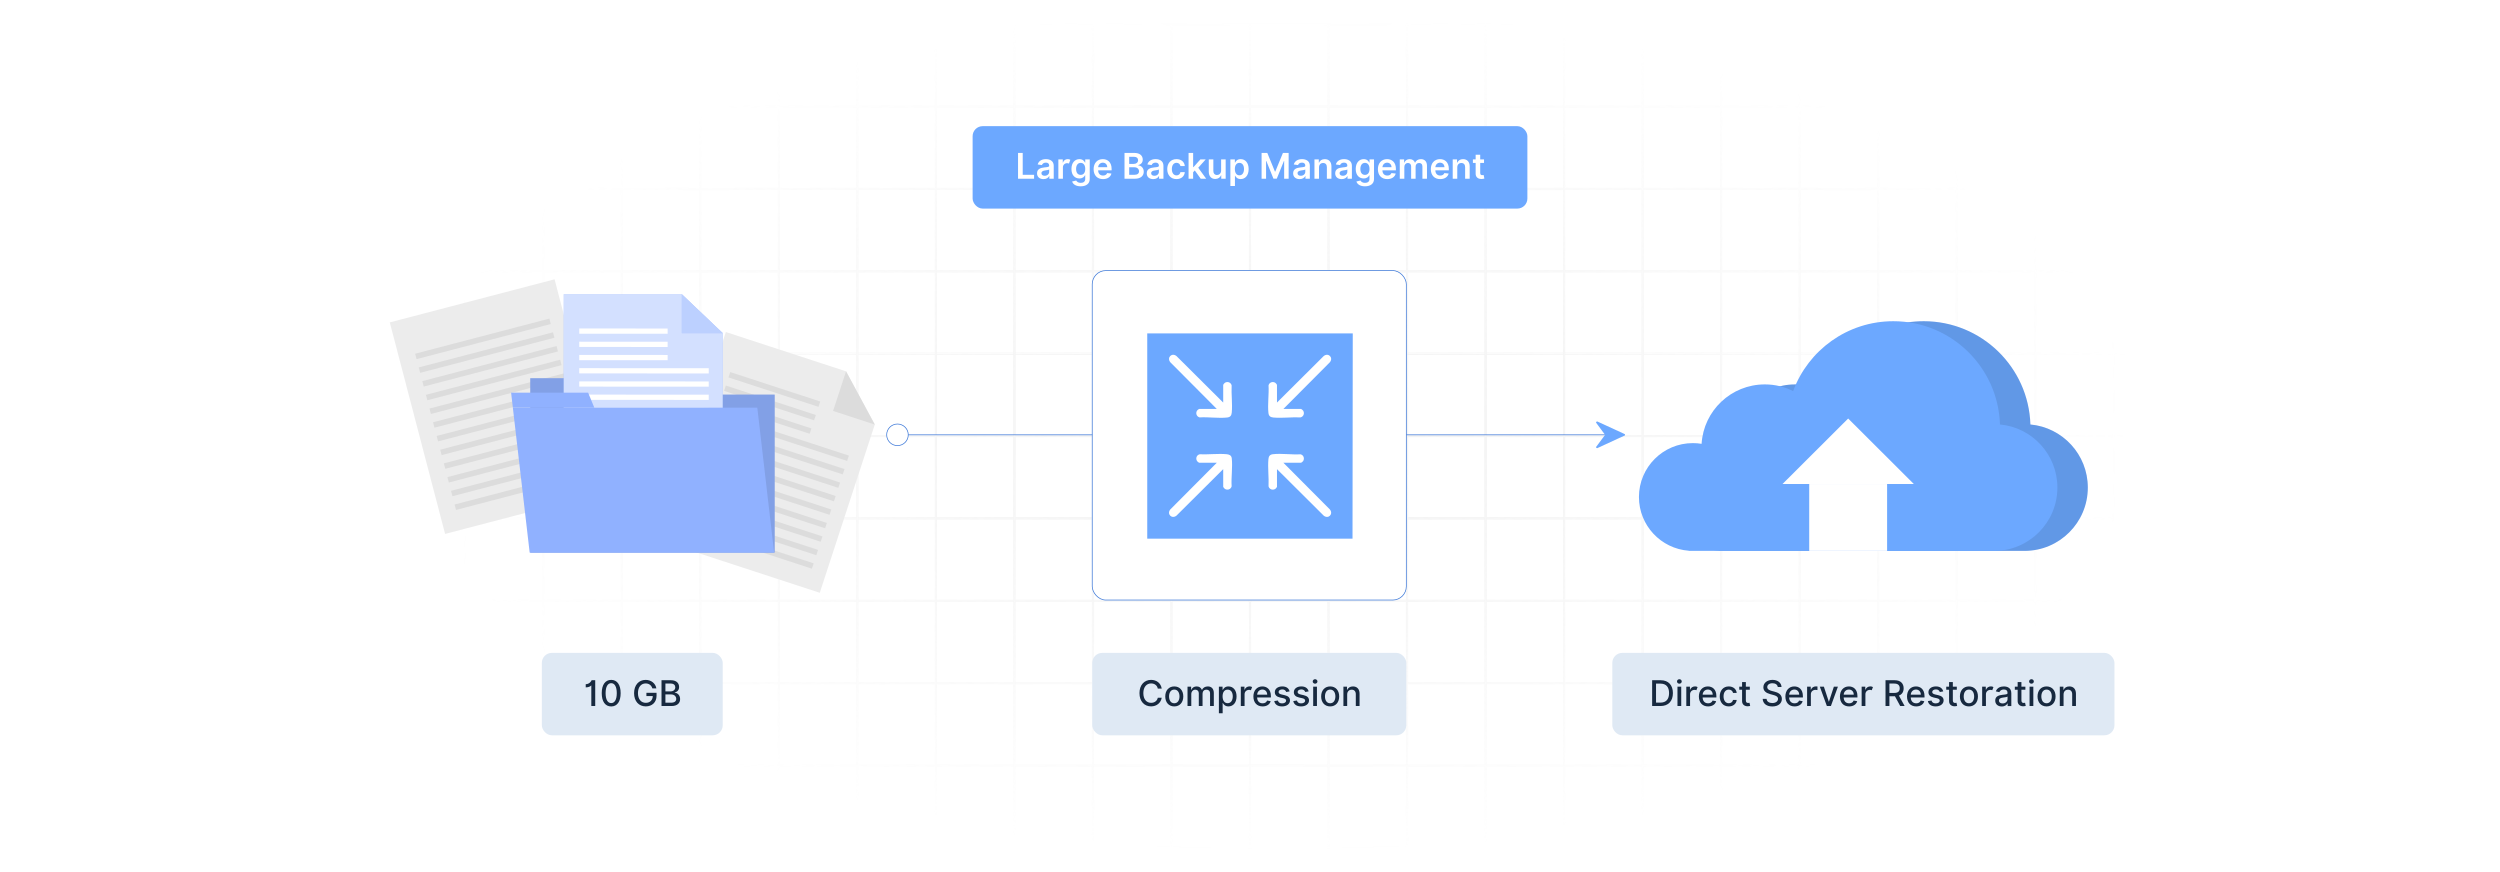 <?xml version="1.0" encoding="UTF-8"?>
<svg id="Layer_1" data-name="Layer 1" xmlns="http://www.w3.org/2000/svg" xmlns:xlink="http://www.w3.org/1999/xlink" viewBox="0 0 860 300">
  <defs>
    <filter id="luminosity-invert" x="39.647" y="-.272" width="782.115" height="300.272" color-interpolation-filters="sRGB" filterUnits="userSpaceOnUse">
      <feColorMatrix result="cm" values="-1 0 0 0 1 0 -1 0 0 1 0 0 -1 0 1 0 0 0 1 0"/>
    </filter>
    <radialGradient id="radial-gradient" cx="439.235" cy="148.479" fx="439.235" fy="148.479" r="298.487" gradientTransform="translate(0 74.962) scale(1 .495)" gradientUnits="userSpaceOnUse">
      <stop offset=".123" stop-color="#000" stop-opacity=".95"/>
      <stop offset="1" stop-color="#000" stop-opacity="0"/>
    </radialGradient>
    <mask id="mask" x="39.647" y="-.272" width="782.115" height="300.272" maskUnits="userSpaceOnUse">
      <g filter="url(#luminosity-invert)">
        <rect x="39.647" y="-.272" width="782.115" height="300.272" fill="url(#radial-gradient)"/>
      </g>
    </mask>
  </defs>
  <rect y="0" width="860" height="300" fill="#fff"/>
  <g mask="url(#mask)">
    <g opacity=".4">
      <path d="M808.41,291.922H51.59V8.078h756.819v283.845ZM52.09,291.422h755.819V8.578H52.09v282.845Z" fill="#e6e6e6" stroke="#d6d6d6" stroke-miterlimit="10" stroke-width=".25"/>
      <rect x="51.84" y="36.413" width="756.319" height=".5" fill="#e6e6e6" stroke="#d6d6d6" stroke-miterlimit="10" stroke-width=".25"/>
      <rect x="51.84" y="64.747" width="756.319" height=".5" fill="#e6e6e6" stroke="#d6d6d6" stroke-miterlimit="10" stroke-width=".25"/>
      <rect x="51.84" y="93.082" width="756.319" height=".5" fill="#e6e6e6" stroke="#d6d6d6" stroke-miterlimit="10" stroke-width=".25"/>
      <rect x="51.84" y="121.415" width="756.319" height=".5" fill="none" stroke="#d6d6d6" stroke-miterlimit="10" stroke-width=".25"/>
      <rect x="51.84" y="149.75" width="756.319" height=".5" fill="#e6e6e6" stroke="#d6d6d6" stroke-miterlimit="10" stroke-width=".25"/>
      <rect x="51.84" y="178.084" width="756.319" height=".5" fill="#e6e6e6" stroke="#d6d6d6" stroke-miterlimit="10" stroke-width=".25"/>
      <rect x="51.84" y="206.418" width="756.319" height=".5" fill="#e6e6e6" stroke="#d6d6d6" stroke-miterlimit="10" stroke-width=".25"/>
      <rect x="51.84" y="234.753" width="756.319" height=".5" fill="#e6e6e6" stroke="#d6d6d6" stroke-miterlimit="10" stroke-width=".25"/>
      <rect x="51.84" y="263.087" width="756.319" height=".5" fill="#e6e6e6" stroke="#d6d6d6" stroke-miterlimit="10" stroke-width=".25"/>
      <rect x="780.898" y="8.328" width=".5" height="283.345" fill="#e6e6e6" stroke="#d6d6d6" stroke-miterlimit="10" stroke-width=".25"/>
      <rect x="753.887" y="8.328" width=".5" height="283.345" fill="#e6e6e6" stroke="#d6d6d6" stroke-miterlimit="10" stroke-width=".25"/>
      <rect x="726.875" y="8.328" width=".5" height="283.345" fill="#e6e6e6" stroke="#d6d6d6" stroke-miterlimit="10" stroke-width=".25"/>
      <rect x="699.864" y="8.328" width=".5" height="283.345" fill="#e6e6e6" stroke="#d6d6d6" stroke-miterlimit="10" stroke-width=".25"/>
      <rect x="672.852" y="8.328" width=".5" height="283.345" fill="#e6e6e6" stroke="#d6d6d6" stroke-miterlimit="10" stroke-width=".25"/>
      <rect x="645.841" y="8.328" width=".5" height="283.345" fill="#e6e6e6" stroke="#d6d6d6" stroke-miterlimit="10" stroke-width=".25"/>
      <rect x="618.83" y="8.328" width=".5" height="283.345" fill="#e6e6e6" stroke="#d6d6d6" stroke-miterlimit="10" stroke-width=".25"/>
      <rect x="591.818" y="8.328" width=".5" height="283.345" fill="#e6e6e6" stroke="#d6d6d6" stroke-miterlimit="10" stroke-width=".25"/>
      <rect x="564.807" y="8.328" width=".5" height="283.345" fill="#e6e6e6" stroke="#d6d6d6" stroke-miterlimit="10" stroke-width=".25"/>
      <rect x="537.795" y="8.328" width=".5" height="283.345" fill="#e6e6e6" stroke="#d6d6d6" stroke-miterlimit="10" stroke-width=".25"/>
      <rect x="510.784" y="8.328" width=".5" height="283.345" fill="#e6e6e6" stroke="#d6d6d6" stroke-miterlimit="10" stroke-width=".25"/>
      <rect x="483.772" y="8.328" width=".5" height="283.345" fill="#e6e6e6" stroke="#d6d6d6" stroke-miterlimit="10" stroke-width=".25"/>
      <rect x="456.761" y="8.328" width=".5" height="283.345" fill="#e6e6e6" stroke="#d6d6d6" stroke-miterlimit="10" stroke-width=".25"/>
      <rect x="429.75" y="8.328" width=".5" height="283.345" fill="#e6e6e6" stroke="#d6d6d6" stroke-miterlimit="10" stroke-width=".25"/>
      <rect x="402.738" y="8.328" width=".5" height="283.345" fill="#e6e6e6" stroke="#d6d6d6" stroke-miterlimit="10" stroke-width=".25"/>
      <rect x="375.727" y="8.328" width=".5" height="283.345" fill="#e6e6e6" stroke="#d6d6d6" stroke-miterlimit="10" stroke-width=".25"/>
      <rect x="348.716" y="8.328" width=".5" height="283.345" fill="#e6e6e6" stroke="#d6d6d6" stroke-miterlimit="10" stroke-width=".25"/>
      <rect x="321.704" y="8.328" width=".5" height="283.345" fill="#e6e6e6" stroke="#d6d6d6" stroke-miterlimit="10" stroke-width=".25"/>
      <rect x="294.693" y="8.328" width=".5" height="283.345" fill="#e6e6e6" stroke="#d6d6d6" stroke-miterlimit="10" stroke-width=".25"/>
      <rect x="267.682" y="8.328" width=".5" height="283.345" fill="#e6e6e6" stroke="#d6d6d6" stroke-miterlimit="10" stroke-width=".25"/>
      <rect x="240.67" y="8.328" width=".5" height="283.345" fill="#e6e6e6" stroke="#d6d6d6" stroke-miterlimit="10" stroke-width=".25"/>
      <rect x="213.659" y="8.328" width=".5" height="283.345" fill="#e6e6e6" stroke="#d6d6d6" stroke-miterlimit="10" stroke-width=".25"/>
      <rect x="186.648" y="8.328" width=".5" height="283.345" fill="#e6e6e6" stroke="#d6d6d6" stroke-miterlimit="10" stroke-width=".25"/>
      <rect x="159.636" y="8.328" width=".5" height="283.345" fill="#e6e6e6" stroke="#d6d6d6" stroke-miterlimit="10" stroke-width=".25"/>
      <rect x="132.625" y="8.328" width=".5" height="283.345" fill="#e6e6e6" stroke="#d6d6d6" stroke-miterlimit="10" stroke-width=".25"/>
      <rect x="105.613" y="8.328" width=".5" height="283.345" fill="#e6e6e6" stroke="#d6d6d6" stroke-miterlimit="10" stroke-width=".25"/>
      <rect x="78.602" y="8.328" width=".5" height="283.345" fill="#e6e6e6" stroke="#d6d6d6" stroke-miterlimit="10" stroke-width=".25"/>
    </g>
  </g>
  <line x1="308.729" y1="149.578" x2="558.949" y2="149.578" fill="none" stroke="#3c78d8" stroke-miterlimit="10" stroke-width=".25"/>
  <rect x="375.727" y="93.082" width="108.045" height="113.337" rx="4.684" ry="4.684" fill="#fff" stroke="#3c78d8" stroke-miterlimit="10" stroke-width=".25"/>
  <g>
    <g>
      <path d="M574.265,170.966c0,9.773,7.561,17.777,17.16,18.487v.052h104.996c12.036,0,21.789-9.753,21.789-21.789,0-11.347-8.672-20.678-19.752-21.697-.628-19.721-16.81-35.523-36.686-35.523-15.822,0-29.309,10.01-34.464,24.042-2.932-1.481-6.234-2.304-9.742-2.304-11.584,0-21.059,9.033-21.748,20.442-.977-.165-1.986-.247-3.014-.247-10.236,0-18.538,8.302-18.538,18.538Z" fill="#6ca8ff"/>
      <path d="M574.265,170.966c0,9.773,7.561,17.777,17.16,18.487v.052h104.996c12.036,0,21.789-9.753,21.789-21.789,0-11.347-8.672-20.678-19.752-21.697-.628-19.721-16.81-35.523-36.686-35.523-15.822,0-29.309,10.01-34.464,24.042-2.932-1.481-6.234-2.304-9.742-2.304-11.584,0-21.059,9.033-21.748,20.442-.977-.165-1.986-.247-3.014-.247-10.236,0-18.538,8.302-18.538,18.538Z" opacity=".1"/>
    </g>
    <path d="M563.796,170.966c0,9.773,7.561,17.777,17.16,18.487v.052h104.996c12.036,0,21.789-9.753,21.789-21.789,0-11.347-8.672-20.678-19.752-21.697-.628-19.721-16.81-35.523-36.686-35.523-15.822,0-29.31,10.01-34.464,24.042-2.932-1.481-6.234-2.304-9.742-2.304-11.584,0-21.059,9.033-21.748,20.442-.977-.165-1.985-.247-3.014-.247-10.236,0-18.538,8.302-18.538,18.538Z" fill="#6ca8ff"/>
    <g>
      <rect x="622.373" y="166.505" width="26.791" height="22.999" fill="#fff"/>
      <polygon points="613.178 166.505 658.359 166.505 635.768 143.969 613.178 166.505" fill="#fff"/>
    </g>
  </g>
  <g>
    <g>
      <g>
        <polygon points="209.801 168.848 153.115 183.671 134.086 110.904 176.176 99.897 190.773 96.08 194.398 109.946 209.801 168.848" fill="#ececec"/>
        <rect x="142.277" y="115.598" width="47.73" height="1.931" transform="translate(356.37 187.303) rotate(165.345)" fill="#dcdcdc"/>
        <rect x="143.51" y="120.314" width="47.73" height="1.931" transform="translate(359.989 196.27) rotate(165.345)" fill="#dcdcdc"/>
        <rect x="144.744" y="125.03" width="47.73" height="1.932" transform="translate(363.609 205.237) rotate(165.345)" fill="#dcdcdc"/>
        <rect x="145.977" y="129.747" width="47.73" height="1.931" transform="translate(367.229 214.203) rotate(165.345)" fill="#dcdcdc"/>
        <rect x="147.21" y="134.463" width="47.73" height="1.932" transform="translate(370.848 223.172) rotate(165.345)" fill="#dcdcdc"/>
        <rect x="148.444" y="139.179" width="47.73" height="1.931" transform="translate(374.468 232.138) rotate(165.345)" fill="#dcdcdc"/>
        <rect x="149.677" y="143.895" width="47.73" height="1.932" transform="translate(378.087 241.106) rotate(165.345)" fill="#dcdcdc"/>
        <rect x="150.91" y="148.612" width="47.73" height="1.931" transform="translate(381.707 250.073) rotate(165.345)" fill="#dcdcdc"/>
        <rect x="152.144" y="153.328" width="47.73" height="1.932" transform="translate(385.327 259.04) rotate(165.345)" fill="#dcdcdc"/>
        <rect x="153.377" y="158.044" width="47.73" height="1.931" transform="translate(388.947 268.007) rotate(165.345)" fill="#dcdcdc"/>
        <rect x="154.61" y="162.761" width="47.73" height="1.932" transform="translate(392.566 276.974) rotate(165.345)" fill="#dcdcdc"/>
        <rect x="155.844" y="167.477" width="47.73" height="1.931" transform="translate(396.186 285.942) rotate(165.345)" fill="#dcdcdc"/>
      </g>
      <g>
        <polygon points="282 203.92 226.31 185.708 249.688 114.219 291.038 127.741 300.924 146.053 282 203.92" fill="#ececec"/>
        <polygon points="291.038 127.741 300.924 146.053 286.583 141.363 291.038 127.741" fill="#dcdcdc"/>
        <rect x="250.091" y="133.006" width="32.577" height="1.931" transform="translate(477.925 344.103) rotate(-161.892)" fill="#dcdcdc"/>
        <rect x="248.576" y="137.639" width="32.577" height="1.931" transform="translate(473.529 352.67) rotate(-161.892)" fill="#dcdcdc"/>
        <rect x="247.061" y="142.273" width="32.577" height="1.931" transform="translate(469.134 361.236) rotate(-161.892)" fill="#dcdcdc"/>
        <rect x="245.171" y="149.261" width="47.73" height="1.931" transform="translate(478.053 376.634) rotate(-161.892)" fill="#dcdcdc"/>
        <rect x="243.655" y="153.895" width="47.73" height="1.932" transform="translate(473.658 385.2) rotate(-161.892)" fill="#dcdcdc"/>
        <rect x="242.14" y="158.528" width="47.73" height="1.931" transform="translate(469.262 393.767) rotate(-161.892)" fill="#dcdcdc"/>
        <rect x="240.625" y="163.161" width="47.73" height="1.931" transform="translate(464.867 402.333) rotate(-161.892)" fill="#dcdcdc"/>
        <rect x="239.11" y="167.795" width="47.73" height="1.931" transform="translate(460.471 410.9) rotate(-161.892)" fill="#dcdcdc"/>
        <rect x="237.595" y="172.428" width="47.73" height="1.931" transform="translate(456.076 419.466) rotate(-161.892)" fill="#dcdcdc"/>
        <rect x="236.079" y="177.062" width="47.73" height="1.931" transform="translate(451.681 428.033) rotate(-161.892)" fill="#dcdcdc"/>
        <rect x="234.564" y="181.695" width="47.73" height="1.931" transform="translate(447.286 436.599) rotate(-161.892)" fill="#dcdcdc"/>
        <rect x="233.049" y="186.329" width="47.73" height="1.931" transform="translate(442.89 445.165) rotate(-161.892)" fill="#dcdcdc"/>
      </g>
    </g>
    <g>
      <g>
        <g>
          <rect x="182.403" y="135.734" width="84.093" height="54.37" fill="#90b1ff"/>
          <polygon points="208.905 130.103 182.403 130.103 182.403 135.734 210.427 135.734 208.905 130.103" fill="#90b1ff"/>
        </g>
        <g opacity=".1">
          <rect x="182.403" y="135.734" width="84.093" height="54.37"/>
          <polygon points="208.905 130.103 182.403 130.103 182.403 135.734 210.427 135.734 208.905 130.103"/>
        </g>
      </g>
      <g>
        <polygon points="248.59 171.447 193.897 171.419 193.933 101.211 234.542 101.232 248.619 114.617 248.59 171.447" fill="#90b1ff"/>
        <polygon points="248.59 171.447 193.897 171.419 193.933 101.211 234.542 101.232 248.619 114.617 248.59 171.447" fill="#fff" opacity=".6"/>
        <polygon points="234.542 101.232 248.619 114.617 234.535 114.61 234.542 101.232" fill="#90b1ff"/>
        <polygon points="234.542 101.232 248.619 114.617 234.535 114.61 234.542 101.232" fill="#fff" opacity=".4"/>
        <g>
          <rect x="199.262" y="113.002" width="30.409" height="1.803" transform="translate(428.875 227.916) rotate(-179.971)" fill="#fff"/>
          <rect x="199.26" y="117.552" width="30.409" height="1.803" transform="translate(428.868 237.016) rotate(-179.971)" fill="#fff"/>
          <rect x="199.257" y="122.103" width="30.409" height="1.803" transform="translate(428.861 246.117) rotate(-179.971)" fill="#fff"/>
          <rect x="199.255" y="126.657" width="44.554" height="1.803" transform="translate(442.999 255.23) rotate(-179.971)" fill="#fff"/>
          <rect x="199.253" y="131.207" width="44.554" height="1.803" transform="translate(442.992 264.329) rotate(-179.971)" fill="#fff"/>
          <rect x="199.251" y="135.757" width="44.554" height="1.803" transform="translate(442.986 273.43) rotate(-179.971)" fill="#fff"/>
          <rect x="199.248" y="140.308" width="44.554" height="1.803" transform="translate(442.978 282.531) rotate(-179.971)" fill="#fff"/>
          <rect x="199.246" y="144.858" width="44.554" height="1.803" transform="translate(442.972 291.632) rotate(-179.971)" fill="#fff"/>
          <rect x="199.244" y="149.409" width="44.554" height="1.803" transform="translate(442.965 300.733) rotate(-179.971)" fill="#fff"/>
          <rect x="199.241" y="153.959" width="44.554" height="1.803" transform="translate(442.958 309.834) rotate(-179.971)" fill="#fff"/>
          <rect x="199.239" y="158.51" width="44.554" height="1.803" transform="translate(442.95 318.935) rotate(-179.971)" fill="#fff"/>
          <rect x="199.237" y="163.06" width="44.554" height="1.803" transform="translate(442.944 328.035) rotate(-179.971)" fill="#fff"/>
        </g>
      </g>
      <g>
        <polygon points="266.299 190.104 182.206 190.104 176.421 140.245 260.514 140.245 266.299 190.104" fill="#90b1ff"/>
        <polygon points="202.324 135.082 175.822 135.082 176.421 140.245 204.446 140.245 202.324 135.082" fill="#90b1ff"/>
      </g>
    </g>
  </g>
  <path d="M465.266,185.312h-70.614v-70.614l70.697-.009-.083,70.623ZM420.783,138.48l-16.076-16.001c-1.595-1.277-3.407.521-2.127,2.127l16.001,16.076h-6.093c-.123,0-.629.442-.723.598-.544.904-.123,2.051.904,2.304,2.999-.188,6.578.369,9.508.034,1.044-.119,1.452-.675,1.547-1.683.277-2.952-.19-6.367-.04-9.367-.253-1.026-1.4-1.448-2.304-.904-.156.094-.598.6-.598.723v6.093ZM441.483,140.682l16.001-16.076c1.28-1.606-.532-3.404-2.127-2.127l-16.076,16.001v-6.093c0-.123-.442-.629-.598-.723-.904-.544-2.051-.123-2.304.904.188,2.999-.369,6.578-.034,9.508.119,1.044.675,1.452,1.683,1.547,2.952.277,6.367-.19,9.367-.04,1.026-.253,1.448-1.4.904-2.304-.094-.156-.6-.598-.723-.598h-6.093ZM420.783,161.382v6.093c0,.123.442.629.598.723.904.544,2.051.123,2.304-.904-.204-3.03.388-6.705.037-9.659-.121-1.018-.908-1.319-1.833-1.397-2.937-.247-6.245.166-9.22.039-1.026.253-1.448,1.4-.904,2.304.094.156.6.598.723.598h6.093l-16.001,16.076c-1.277,1.595.521,3.407,2.127,2.127l16.076-16.001ZM441.483,159.18h6.093c.123,0,.629-.442.723-.598.544-.904.123-2.051-.904-2.304-2.999.188-6.578-.369-9.508-.034-1.044.119-1.452.675-1.547,1.683-.277,2.952.19,6.367.04,9.367.253,1.026,1.4,1.448,2.304.904.156-.094.598-.6.598-.723v-6.093l16.076,16.001c1.595,1.277,3.407-.521,2.127-2.127l-16.001-16.076Z" fill="#6ca8ff"/>
  <g>
    <rect x="334.581" y="43.399" width="190.837" height="28.355" rx="3.455" ry="3.455" fill="#6ca8ff"/>
    <g>
      <path d="M350.207,52.608h1.607v7.527h3.909v1.348h-5.517v-8.875Z" fill="#fff"/>
      <path d="M356.741,59.616c0-1.5,1.235-1.885,2.526-2.024,1.174-.126,1.647-.147,1.647-.598v-.026c0-.654-.398-1.027-1.127-1.027-.767,0-1.209.39-1.365.845l-1.464-.208c.347-1.214,1.421-1.838,2.821-1.838,1.27,0,2.704.529,2.704,2.288v4.455h-1.508v-.915h-.052c-.286.559-.91,1.049-1.954,1.049-1.27,0-2.228-.693-2.228-2.002ZM360.918,59.096v-.784c-.204.165-1.027.269-1.438.325-.702.1-1.227.351-1.227.954,0,.576.468.875,1.123.875.944,0,1.542-.628,1.542-1.369Z" fill="#fff"/>
      <path d="M364.073,54.827h1.521v1.109h.069c.243-.771.875-1.205,1.642-1.205.36,0,.659.095.893.243l-.485,1.3c-.169-.078-.364-.139-.62-.139-.819,0-1.452.594-1.452,1.435v3.913h-1.568v-6.656Z" fill="#fff"/>
      <path d="M368.807,62.437l1.413-.342c.191.364.607.81,1.551.81.893,0,1.543-.403,1.543-1.356v-1.261h-.078c-.243.49-.775,1.101-1.915,1.101-1.534,0-2.743-1.083-2.743-3.254,0-2.188,1.209-3.394,2.747-3.394,1.175,0,1.673.707,1.911,1.188h.087v-1.101h1.547v6.765c0,1.677-1.326,2.501-3.124,2.501-1.694,0-2.652-.75-2.938-1.656ZM373.322,58.125c0-1.261-.555-2.098-1.565-2.098-1.044,0-1.582.889-1.582,2.098,0,1.227.546,2.032,1.582,2.032,1.001,0,1.565-.763,1.565-2.032Z" fill="#fff"/>
      <path d="M376.204,58.194c0-2.054,1.244-3.454,3.15-3.454,1.638,0,3.042,1.027,3.042,3.363v.481h-4.637c.013,1.14.685,1.807,1.699,1.807.676,0,1.196-.295,1.409-.858l1.464.165c-.277,1.157-1.343,1.915-2.894,1.915-2.006,0-3.233-1.33-3.233-3.419ZM380.893,57.527c-.009-.906-.616-1.565-1.517-1.565-.935,0-1.564.715-1.612,1.565h3.129Z" fill="#fff"/>
      <path d="M386.834,52.608h3.397c1.924,0,2.877.98,2.877,2.301,0,1.079-.685,1.685-1.552,1.889v.087c.945.047,1.898.836,1.898,2.18,0,1.382-.997,2.418-3.029,2.418h-3.592v-8.875ZM390.031,56.383c.836,0,1.469-.485,1.469-1.265,0-.685-.49-1.183-1.434-1.183h-1.625v2.448h1.59ZM390.17,60.14c1.166,0,1.651-.494,1.651-1.201,0-.793-.615-1.399-1.608-1.399h-1.772v2.6h1.729Z" fill="#fff"/>
      <path d="M394.483,59.616c0-1.5,1.235-1.885,2.526-2.024,1.174-.126,1.647-.147,1.647-.598v-.026c0-.654-.398-1.027-1.127-1.027-.767,0-1.209.39-1.365.845l-1.465-.208c.347-1.214,1.422-1.838,2.821-1.838,1.27,0,2.704.529,2.704,2.288v4.455h-1.508v-.915h-.052c-.286.559-.91,1.049-1.955,1.049-1.27,0-2.227-.693-2.227-2.002ZM398.66,59.096v-.784c-.204.165-1.027.269-1.438.325-.702.1-1.227.351-1.227.954,0,.576.468.875,1.123.875.945,0,1.542-.628,1.542-1.369Z" fill="#fff"/>
      <path d="M401.529,58.181c0-2.032,1.231-3.441,3.181-3.441,1.625,0,2.752.949,2.86,2.393h-1.5c-.121-.642-.585-1.127-1.339-1.127-.967,0-1.612.806-1.612,2.149,0,1.361.633,2.18,1.612,2.18.689,0,1.205-.412,1.339-1.127h1.5c-.113,1.413-1.179,2.405-2.852,2.405-1.989,0-3.189-1.417-3.189-3.432Z" fill="#fff"/>
      <path d="M408.869,52.608h1.568v4.893h.108l2.392-2.674h1.833l-2.579,2.873,2.73,3.783h-1.877l-2.037-2.847-.572.611v2.236h-1.568v-8.875Z" fill="#fff"/>
      <path d="M420.062,54.827h1.569v6.656h-1.521v-1.183h-.069c-.303.746-1.005,1.27-2.002,1.27-1.309,0-2.219-.906-2.219-2.505v-4.238h1.569v3.996c0,.845.502,1.378,1.256,1.378.693,0,1.417-.502,1.417-1.517v-3.857Z" fill="#fff"/>
      <path d="M423.252,54.827h1.542v1.101h.091c.238-.481.728-1.188,1.902-1.188,1.538,0,2.747,1.205,2.747,3.424,0,2.192-1.174,3.437-2.743,3.437-1.144,0-1.66-.681-1.907-1.166h-.065v3.545h-1.568v-9.152ZM426.354,60.313c1.036,0,1.582-.91,1.582-2.158,0-1.239-.538-2.128-1.582-2.128-1.01,0-1.565.836-1.565,2.128s.564,2.158,1.565,2.158Z" fill="#fff"/>
      <path d="M435.952,52.608l2.635,6.431h.104l2.635-6.431h1.967v8.875h-1.543v-6.097h-.082l-2.453,6.071h-1.152l-2.453-6.085h-.082v6.11h-1.543v-8.875h1.968Z" fill="#fff"/>
      <path d="M444.841,59.616c0-1.5,1.235-1.885,2.526-2.024,1.174-.126,1.647-.147,1.647-.598v-.026c0-.654-.398-1.027-1.127-1.027-.767,0-1.209.39-1.364.845l-1.465-.208c.347-1.214,1.421-1.838,2.821-1.838,1.27,0,2.704.529,2.704,2.288v4.455h-1.509v-.915h-.052c-.286.559-.91,1.049-1.954,1.049-1.27,0-2.228-.693-2.228-2.002ZM449.019,59.096v-.784c-.204.165-1.027.269-1.44.325-.702.1-1.226.351-1.226.954,0,.576.468.875,1.122.875.944,0,1.543-.628,1.543-1.369Z" fill="#fff"/>
      <path d="M453.741,61.483h-1.569v-6.656h1.5v1.131h.078c.303-.741.987-1.218,1.984-1.218,1.374,0,2.284.91,2.279,2.505v4.238h-1.568v-3.996c0-.888-.485-1.421-1.296-1.421-.828,0-1.408.555-1.408,1.517v3.9Z" fill="#fff"/>
      <path d="M459.31,59.616c0-1.5,1.235-1.885,2.526-2.024,1.175-.126,1.647-.147,1.647-.598v-.026c0-.654-.398-1.027-1.127-1.027-.767,0-1.209.39-1.364.845l-1.465-.208c.347-1.214,1.421-1.838,2.821-1.838,1.27,0,2.704.529,2.704,2.288v4.455h-1.509v-.915h-.052c-.286.559-.91,1.049-1.954,1.049-1.27,0-2.228-.693-2.228-2.002ZM463.488,59.096v-.784c-.204.165-1.027.269-1.44.325-.701.1-1.226.351-1.226.954,0,.576.468.875,1.122.875.944,0,1.543-.628,1.543-1.369Z" fill="#fff"/>
      <path d="M466.599,62.437l1.413-.342c.19.364.606.81,1.551.81.893,0,1.543-.403,1.543-1.356v-1.261h-.078c-.242.49-.775,1.101-1.915,1.101-1.534,0-2.743-1.083-2.743-3.254,0-2.188,1.209-3.394,2.747-3.394,1.175,0,1.673.707,1.911,1.188h.087v-1.101h1.547v6.765c0,1.677-1.326,2.501-3.124,2.501-1.694,0-2.652-.75-2.938-1.656ZM471.114,58.125c0-1.261-.555-2.098-1.565-2.098-1.044,0-1.582.889-1.582,2.098,0,1.227.546,2.032,1.582,2.032,1.001,0,1.565-.763,1.565-2.032Z" fill="#fff"/>
      <path d="M473.996,58.194c0-2.054,1.244-3.454,3.151-3.454,1.638,0,3.042,1.027,3.042,3.363v.481h-4.637c.013,1.14.685,1.807,1.698,1.807.676,0,1.196-.295,1.408-.858l1.465.165c-.277,1.157-1.343,1.915-2.894,1.915-2.007,0-3.233-1.33-3.233-3.419ZM478.685,57.527c-.009-.906-.615-1.565-1.517-1.565-.936,0-1.565.715-1.612,1.565h3.129Z" fill="#fff"/>
      <path d="M481.522,54.827h1.5v1.131h.078c.277-.758.944-1.218,1.837-1.218.897,0,1.543.464,1.799,1.218h.069c.294-.741,1.031-1.218,1.997-1.218,1.223,0,2.08.789,2.08,2.275v4.468h-1.572v-4.225c0-.823-.503-1.196-1.136-1.196-.759,0-1.205.52-1.205,1.27v4.151h-1.538v-4.29c0-.685-.455-1.131-1.118-1.131-.676,0-1.222.555-1.222,1.374v4.047h-1.569v-6.656Z" fill="#fff"/>
      <path d="M492.205,58.194c0-2.054,1.244-3.454,3.151-3.454,1.638,0,3.042,1.027,3.042,3.363v.481h-4.637c.013,1.14.685,1.807,1.698,1.807.676,0,1.196-.295,1.408-.858l1.465.165c-.277,1.157-1.343,1.915-2.894,1.915-2.007,0-3.233-1.33-3.233-3.419ZM496.894,57.527c-.009-.906-.615-1.565-1.517-1.565-.936,0-1.565.715-1.612,1.565h3.129Z" fill="#fff"/>
      <path d="M501.302,61.483h-1.569v-6.656h1.5v1.131h.078c.303-.741.987-1.218,1.984-1.218,1.374,0,2.284.91,2.279,2.505v4.238h-1.568v-3.996c0-.888-.485-1.421-1.296-1.421-.828,0-1.408.555-1.408,1.517v3.9Z" fill="#fff"/>
      <path d="M510.506,56.041h-1.313v3.441c0,.633.316.771.711.771.195,0,.373-.039.46-.061l.264,1.227c-.169.056-.477.143-.923.156-1.179.035-2.089-.581-2.08-1.833v-3.701h-.944v-1.213h.944v-1.595h1.568v1.595h1.313v1.213Z" fill="#fff"/>
    </g>
  </g>
  <g>
    <rect x="186.391" y="224.589" width="62.227" height="28.355" rx="3.455" ry="3.455" fill="#dfe9f4"/>
    <g>
      <path d="M204.755,242.874h-1.343v-7.067h-.074c-.147.26-.845.658-1.85.658v-1.101c1.295,0,1.972-1.122,2.019-1.365h1.248v8.875Z" fill="#17293f"/>
      <path d="M206.998,238.441c.004-2.891,1.218-4.564,3.254-4.564,2.033,0,3.251,1.677,3.251,4.564,0,2.907-1.201,4.58-3.251,4.58-2.054-.004-3.254-1.678-3.254-4.58ZM212.172,238.441c0-2.211-.728-3.428-1.92-3.428-1.196,0-1.919,1.217-1.924,3.428,0,2.219.724,3.423,1.924,3.423,1.196,0,1.92-1.204,1.92-3.423Z" fill="#17293f"/>
      <path d="M222.109,235.1c-1.504,0-2.652,1.184-2.652,3.332,0,2.158,1.14,3.342,2.704,3.342,1.421,0,2.366-.906,2.397-2.336h-2.193v-1.105h3.489v1.01c0,2.24-1.539,3.653-3.692,3.653-2.405,0-4.035-1.746-4.035-4.554,0-2.834,1.677-4.564,3.974-4.564,1.915,0,3.393,1.196,3.692,2.925h-1.374c-.334-1.053-1.131-1.703-2.31-1.703Z" fill="#17293f"/>
      <path d="M227.562,233.999h3.251c1.889,0,2.799,1.019,2.799,2.331,0,1.109-.681,1.664-1.495,1.873v.086c.88.048,1.842.823,1.842,2.197,0,1.361-.932,2.388-2.994,2.388h-3.402v-8.875ZM230.696,237.838c.901,0,1.603-.545,1.603-1.403,0-.737-.508-1.296-1.569-1.296h-1.828v2.699h1.794ZM230.834,241.726c1.287,0,1.794-.56,1.794-1.304,0-.846-.672-1.539-1.746-1.539h-1.98v2.843h1.933Z" fill="#17293f"/>
    </g>
  </g>
  <g>
    <rect x="375.727" y="224.589" width="108.045" height="28.355" rx="3.455" ry="3.455" fill="#dfe9f4"/>
    <g>
      <path d="M398.284,236.885c-.221-1.148-1.17-1.785-2.301-1.785-1.53,0-2.674,1.184-2.674,3.337,0,2.171,1.148,3.337,2.669,3.337,1.122,0,2.076-.624,2.305-1.76l1.352.004c-.29,1.756-1.716,2.978-3.666,2.978-2.306,0-3.991-1.72-3.991-4.559s1.694-4.559,3.991-4.559c1.877,0,3.363,1.109,3.666,3.007h-1.352Z" fill="#17293f"/>
      <path d="M400.847,239.576c0-2.071,1.227-3.445,3.103-3.445s3.103,1.374,3.103,3.445c0,2.059-1.227,3.432-3.103,3.432s-3.103-1.373-3.103-3.432ZM405.744,239.572c0-1.274-.572-2.357-1.79-2.357-1.227,0-1.798,1.083-1.798,2.357,0,1.277.572,2.349,1.798,2.349,1.218,0,1.79-1.071,1.79-2.349Z" fill="#17293f"/>
      <path d="M408.504,236.218h1.244v1.083h.083c.277-.732.932-1.17,1.811-1.17.889,0,1.5.442,1.79,1.17h.069c.321-.711,1.04-1.17,1.998-1.17,1.205,0,2.054.759,2.054,2.279v4.464h-1.296v-4.343c0-.9-.563-1.282-1.248-1.282-.845,0-1.335.581-1.335,1.382v4.243h-1.292v-4.425c0-.724-.498-1.2-1.218-1.2-.737,0-1.365.624-1.365,1.52v4.104h-1.296v-6.656Z" fill="#17293f"/>
      <path d="M419.298,236.218h1.265v1.079h.108c.23-.412.676-1.166,1.911-1.166,1.608,0,2.795,1.27,2.795,3.428,0,2.154-1.17,3.445-2.782,3.445-1.213,0-1.69-.74-1.924-1.166h-.078v3.532h-1.295v-9.152ZM422.306,241.898c1.157,0,1.764-1.018,1.764-2.353,0-1.321-.589-2.313-1.764-2.313-1.131,0-1.738.922-1.738,2.313,0,1.399.624,2.353,1.738,2.353Z" fill="#17293f"/>
      <path d="M426.839,236.218h1.252v1.058h.069c.243-.715.901-1.157,1.69-1.157.364,0,.65.095.871.243l-.416,1.083c-.156-.078-.351-.13-.603-.13-.897,0-1.568.628-1.568,1.494v4.065h-1.296v-6.656Z" fill="#17293f"/>
      <path d="M431.165,239.59c0-2.046,1.222-3.459,3.076-3.459,1.509,0,2.947.94,2.947,3.346v.459h-4.732c.035,1.283.78,2.002,1.89,2.002.736,0,1.3-.32,1.534-.949l1.227.222c-.295,1.083-1.322,1.798-2.773,1.798-1.964,0-3.168-1.352-3.168-3.418ZM435.919,238.965c-.005-1.018-.663-1.764-1.669-1.764-1.053,0-1.737.819-1.789,1.764h3.458Z" fill="#17293f"/>
      <path d="M442.453,238.051c-.151-.446-.524-.893-1.33-.893-.737,0-1.292.363-1.287.875-.005.451.311.698,1.044.871l1.058.243c1.222.281,1.82.862,1.82,1.803,0,1.204-1.114,2.058-2.722,2.058-1.495,0-2.475-.662-2.691-1.842l1.253-.19c.155.654.654.987,1.43.987.85,0,1.399-.403,1.399-.919,0-.416-.299-.701-.94-.845l-1.126-.247c-1.248-.277-1.82-.906-1.82-1.85,0-1.18,1.065-1.973,2.569-1.973,1.44,0,2.249.676,2.518,1.712l-1.174.208Z" fill="#17293f"/>
      <path d="M449,238.051c-.151-.446-.524-.893-1.33-.893-.737,0-1.292.363-1.287.875-.005.451.311.698,1.044.871l1.058.243c1.222.281,1.82.862,1.82,1.803,0,1.204-1.114,2.058-2.722,2.058-1.495,0-2.475-.662-2.691-1.842l1.253-.19c.155.654.654.987,1.43.987.85,0,1.399-.403,1.399-.919,0-.416-.299-.701-.94-.845l-1.126-.247c-1.248-.277-1.82-.906-1.82-1.85,0-1.18,1.065-1.973,2.569-1.973,1.44,0,2.249.676,2.518,1.712l-1.174.208Z" fill="#17293f"/>
      <path d="M451.569,234.42c0-.426.368-.776.819-.776.446,0,.819.351.819.776,0,.424-.373.771-.819.771-.451,0-.819-.348-.819-.771ZM451.734,236.218h1.296v6.656h-1.296v-6.656Z" fill="#17293f"/>
      <path d="M454.477,239.576c0-2.071,1.227-3.445,3.103-3.445s3.103,1.374,3.103,3.445c0,2.059-1.227,3.432-3.103,3.432s-3.103-1.373-3.103-3.432ZM459.373,239.572c0-1.274-.572-2.357-1.79-2.357-1.226,0-1.798,1.083-1.798,2.357,0,1.277.572,2.349,1.798,2.349,1.218,0,1.79-1.071,1.79-2.349Z" fill="#17293f"/>
      <path d="M463.43,242.874h-1.296v-6.656h1.243v1.083h.083c.308-.706.962-1.17,1.963-1.17,1.36,0,2.267.863,2.267,2.51v4.233h-1.296v-4.077c0-.967-.533-1.543-1.413-1.543-.901,0-1.551.606-1.551,1.668v3.952Z" fill="#17293f"/>
    </g>
  </g>
  <g>
    <rect x="554.63" y="224.589" width="172.745" height="28.355" rx="3.455" ry="3.455" fill="#dfe9f4"/>
    <g>
      <path d="M568.336,242.874v-8.875h2.964c2.613,0,4.178,1.664,4.178,4.425,0,2.773-1.565,4.45-4.269,4.45h-2.873ZM571.136,241.704c2.023,0,3.024-1.179,3.024-3.28,0-2.094-1.001-3.255-2.942-3.255h-1.543v6.535h1.461Z" fill="#17293f"/>
      <path d="M576.884,234.42c0-.426.368-.776.818-.776.446,0,.819.351.819.776,0,.424-.373.771-.819.771-.45,0-.818-.348-.818-.771ZM577.048,236.218h1.296v6.656h-1.296v-6.656Z" fill="#17293f"/>
      <path d="M580.09,236.218h1.252v1.058h.069c.243-.715.901-1.157,1.69-1.157.363,0,.649.095.871.243l-.416,1.083c-.156-.078-.352-.13-.603-.13-.897,0-1.569.628-1.569,1.494v4.065h-1.295v-6.656Z" fill="#17293f"/>
      <path d="M584.415,239.59c0-2.046,1.223-3.459,3.077-3.459,1.508,0,2.947.94,2.947,3.346v.459h-4.732c.034,1.283.78,2.002,1.89,2.002.736,0,1.3-.32,1.533-.949l1.227.222c-.294,1.083-1.321,1.798-2.773,1.798-1.963,0-3.168-1.352-3.168-3.418ZM589.169,238.965c-.004-1.018-.663-1.764-1.668-1.764-1.053,0-1.737.819-1.79,1.764h3.458Z" fill="#17293f"/>
      <path d="M591.591,239.576c0-2.032,1.214-3.445,3.09-3.445,1.513,0,2.609.893,2.748,2.236h-1.262c-.139-.624-.641-1.145-1.464-1.145-1.084,0-1.803.897-1.803,2.323,0,1.452.706,2.366,1.803,2.366.74,0,1.3-.425,1.464-1.145h1.262c-.144,1.296-1.161,2.24-2.734,2.24-1.933,0-3.103-1.426-3.103-3.432Z" fill="#17293f"/>
      <path d="M601.935,237.258h-1.364v3.662c0,.75.377.889.797.889.208,0,.368-.039.455-.057l.234,1.07c-.152.057-.43.135-.841.139-1.023.021-1.946-.564-1.941-1.772v-3.931h-.976v-1.04h.976v-1.595h1.296v1.595h1.364v1.04Z" fill="#17293f"/>
      <path d="M609.714,235.035c-1.092,0-1.78.559-1.78,1.312-.005.85.918,1.174,1.611,1.352l.867.227c1.127.277,2.552.896,2.552,2.496,0,1.503-1.2,2.6-3.284,2.6-1.989,0-3.233-.992-3.319-2.6h1.343c.078.966.936,1.426,1.968,1.426,1.14,0,1.968-.572,1.968-1.44,0-.789-.732-1.101-1.682-1.352l-1.049-.287c-1.426-.385-2.31-1.109-2.31-2.344,0-1.529,1.365-2.548,3.146-2.548,1.803,0,3.06,1.031,3.099,2.452h-1.291c-.096-.818-.819-1.295-1.838-1.295Z" fill="#17293f"/>
      <path d="M614.169,239.59c0-2.046,1.223-3.459,3.077-3.459,1.508,0,2.947.94,2.947,3.346v.459h-4.732c.034,1.283.78,2.002,1.89,2.002.736,0,1.3-.32,1.533-.949l1.227.222c-.294,1.083-1.321,1.798-2.773,1.798-1.963,0-3.168-1.352-3.168-3.418ZM618.923,238.965c-.004-1.018-.663-1.764-1.668-1.764-1.053,0-1.737.819-1.79,1.764h3.458Z" fill="#17293f"/>
      <path d="M621.644,236.218h1.253v1.058h.069c.242-.715.909-1.157,1.69-1.157.165,0,.421.013.551.03v1.239c-.104-.03-.407-.078-.676-.078-.919,0-1.591.628-1.591,1.499v4.065h-1.296v-6.656Z" fill="#17293f"/>
      <path d="M629.827,242.874h-1.387l-2.418-6.656h1.392l1.685,5.122h.069l1.682-5.122h1.391l-2.414,6.656Z" fill="#17293f"/>
      <path d="M632.934,239.59c0-2.046,1.223-3.459,3.077-3.459,1.508,0,2.947.94,2.947,3.346v.459h-4.732c.034,1.283.78,2.002,1.89,2.002.736,0,1.3-.32,1.533-.949l1.227.222c-.294,1.083-1.321,1.798-2.773,1.798-1.963,0-3.168-1.352-3.168-3.418ZM637.688,238.965c-.004-1.018-.663-1.764-1.668-1.764-1.053,0-1.737.819-1.79,1.764h3.458Z" fill="#17293f"/>
      <path d="M640.409,236.218h1.252v1.058h.069c.243-.715.901-1.157,1.69-1.157.363,0,.649.095.87.243l-.416,1.083c-.155-.078-.351-.13-.602-.13-.897,0-1.569.628-1.569,1.494v4.065h-1.295v-6.656Z" fill="#17293f"/>
      <path d="M648.617,233.999h3.164c2.059,0,3.072,1.148,3.072,2.782,0,1.191-.542,2.098-1.63,2.5l1.968,3.593h-1.525l-1.803-3.358h-1.906v3.358h-1.34v-8.875ZM651.655,238.363c1.305,0,1.851-.581,1.851-1.582,0-1.006-.546-1.634-1.868-1.634h-1.681v3.216h1.698Z" fill="#17293f"/>
      <path d="M656.011,239.59c0-2.046,1.222-3.459,3.076-3.459,1.509,0,2.947.94,2.947,3.346v.459h-4.732c.035,1.283.78,2.002,1.89,2.002.736,0,1.3-.32,1.534-.949l1.227.222c-.295,1.083-1.322,1.798-2.773,1.798-1.964,0-3.168-1.352-3.168-3.418ZM660.765,238.965c-.005-1.018-.663-1.764-1.669-1.764-1.053,0-1.737.819-1.789,1.764h3.458Z" fill="#17293f"/>
      <path d="M667.299,238.051c-.151-.446-.524-.893-1.33-.893-.737,0-1.292.363-1.287.875-.005.451.311.698,1.044.871l1.058.243c1.222.281,1.82.862,1.82,1.803,0,1.204-1.114,2.058-2.722,2.058-1.495,0-2.475-.662-2.691-1.842l1.253-.19c.155.654.654.987,1.43.987.85,0,1.399-.403,1.399-.919,0-.416-.299-.701-.94-.845l-1.126-.247c-1.248-.277-1.82-.906-1.82-1.85,0-1.18,1.066-1.973,2.569-1.973,1.44,0,2.249.676,2.519,1.712l-1.175.208Z" fill="#17293f"/>
      <path d="M673.141,237.258h-1.365v3.662c0,.75.377.889.797.889.208,0,.368-.039.455-.057l.234,1.07c-.151.057-.429.135-.841.139-1.022.021-1.945-.564-1.941-1.772v-3.931h-.975v-1.04h.975v-1.595h1.296v1.595h1.365v1.04Z" fill="#17293f"/>
      <path d="M674.207,239.576c0-2.071,1.227-3.445,3.103-3.445s3.103,1.374,3.103,3.445c0,2.059-1.227,3.432-3.103,3.432s-3.103-1.373-3.103-3.432ZM679.104,239.572c0-1.274-.572-2.357-1.79-2.357-1.226,0-1.798,1.083-1.798,2.357,0,1.277.572,2.349,1.798,2.349,1.218,0,1.79-1.071,1.79-2.349Z" fill="#17293f"/>
      <path d="M681.864,236.218h1.252v1.058h.069c.243-.715.901-1.157,1.69-1.157.364,0,.65.095.871.243l-.416,1.083c-.156-.078-.352-.13-.603-.13-.896,0-1.568.628-1.568,1.494v4.065h-1.296v-6.656Z" fill="#17293f"/>
      <path d="M686.358,240.993c0-1.513,1.292-1.842,2.553-1.989,1.196-.139,1.682-.13,1.682-.602v-.031c0-.754-.429-1.191-1.266-1.191-.871,0-1.356.455-1.547.928l-1.218-.277c.434-1.214,1.543-1.699,2.747-1.699,1.058,0,2.583.386,2.583,2.323v4.42h-1.266v-.91h-.052c-.247.499-.866,1.058-1.967,1.058-1.266,0-2.25-.72-2.25-2.028ZM690.597,240.473v-.857c-.185.186-1.183.299-1.603.355-.749.1-1.364.347-1.364,1.04,0,.642.528.971,1.261.971,1.079,0,1.707-.72,1.707-1.509Z" fill="#17293f"/>
      <path d="M696.733,237.258h-1.365v3.662c0,.75.377.889.797.889.208,0,.369-.039.455-.057l.234,1.07c-.151.057-.429.135-.841.139-1.022.021-1.945-.564-1.941-1.772v-3.931h-.975v-1.04h.975v-1.595h1.296v1.595h1.365v1.04Z" fill="#17293f"/>
      <path d="M698.004,234.42c0-.426.368-.776.819-.776.446,0,.819.351.819.776,0,.424-.373.771-.819.771-.451,0-.819-.348-.819-.771ZM698.169,236.218h1.296v6.656h-1.296v-6.656Z" fill="#17293f"/>
      <path d="M700.911,239.576c0-2.071,1.227-3.445,3.103-3.445s3.103,1.374,3.103,3.445c0,2.059-1.227,3.432-3.103,3.432s-3.103-1.373-3.103-3.432ZM705.808,239.572c0-1.274-.572-2.357-1.79-2.357-1.226,0-1.798,1.083-1.798,2.357,0,1.277.572,2.349,1.798,2.349,1.218,0,1.79-1.071,1.79-2.349Z" fill="#17293f"/>
      <path d="M709.864,242.874h-1.296v-6.656h1.243v1.083h.083c.308-.706.962-1.17,1.963-1.17,1.36,0,2.267.863,2.267,2.51v4.233h-1.296v-4.077c0-.967-.533-1.543-1.413-1.543-.901,0-1.551.606-1.551,1.668v3.952Z" fill="#17293f"/>
    </g>
  </g>
  <circle cx="308.729" cy="149.578" r="3.713" fill="#fff" stroke="#3c78d8" stroke-miterlimit="10" stroke-width=".25"/>
  <path d="M549.459,144.981l9.273,4.268c.231.109.29.399.114.584-3.119,1.477-6.258,2.925-9.406,4.34-.186.012-.335-.11-.387-.282v-.135s3.092-4.168,3.092-4.168l-3.092-4.182v-.116c.037-.131.102-.226.231-.281l.136-.028h.039Z" fill="#6ca8ff"/>
</svg>